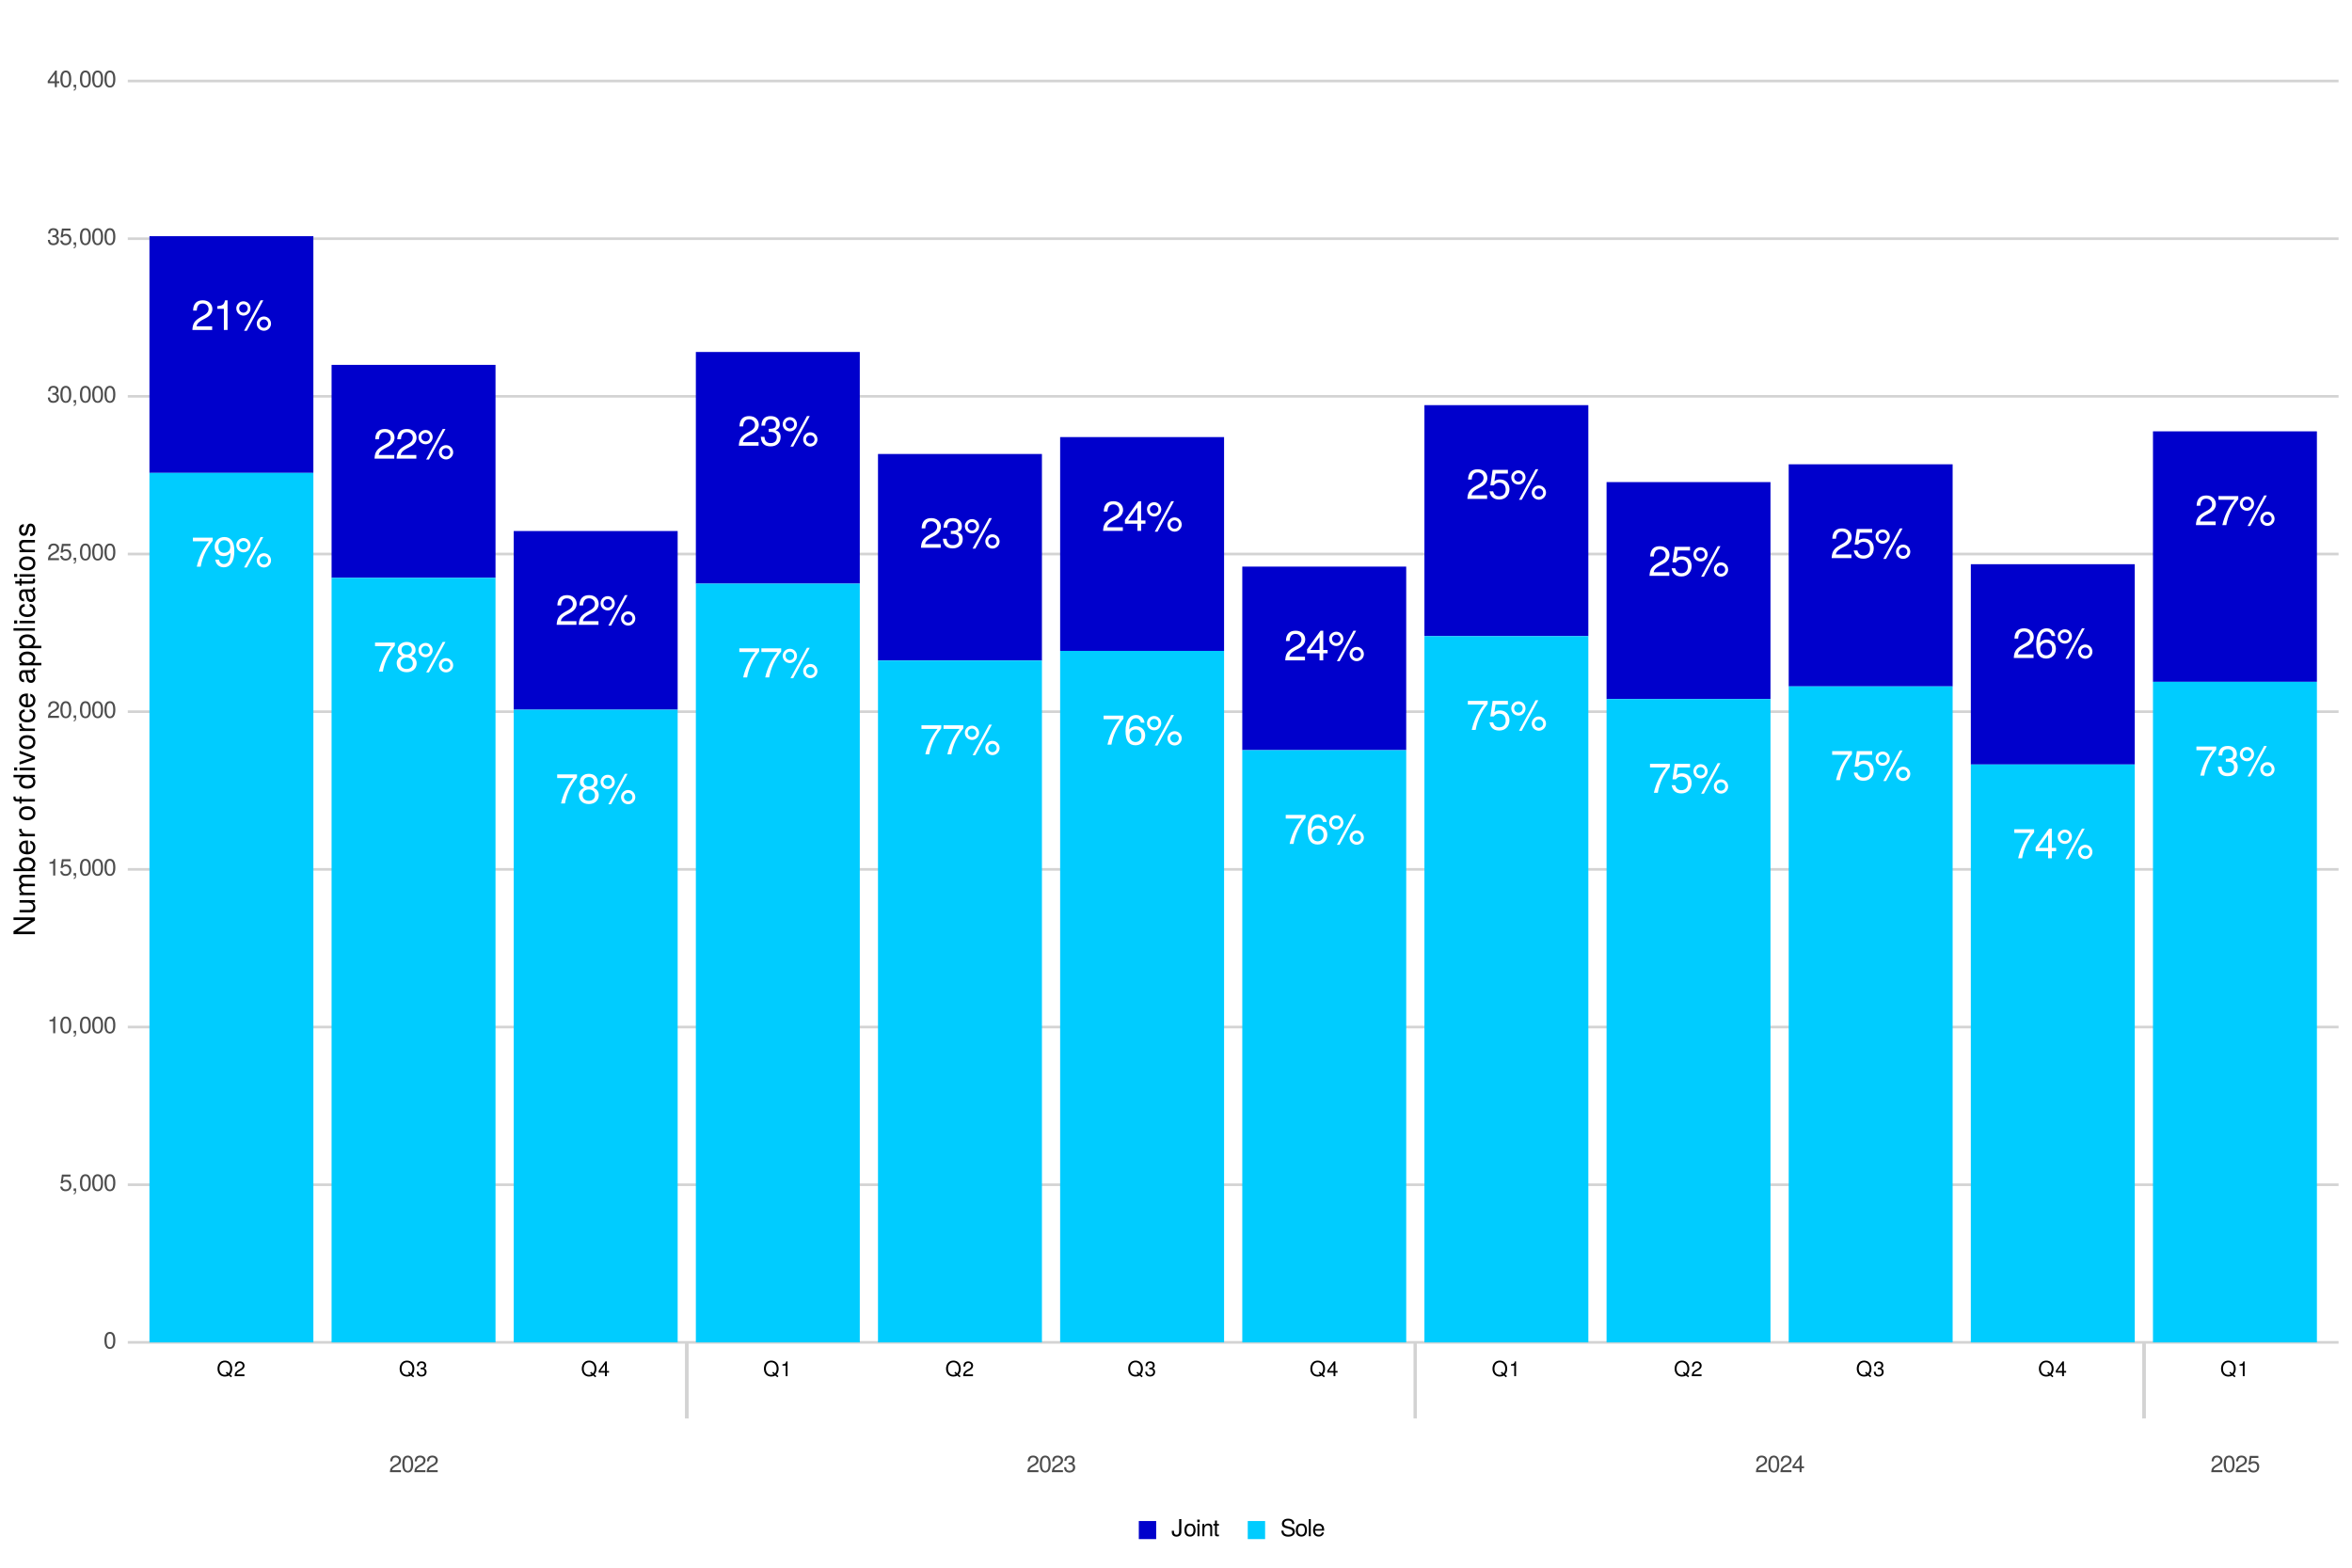 <?xml version="1.0" encoding="UTF-8"?>
<svg xmlns="http://www.w3.org/2000/svg" xmlns:xlink="http://www.w3.org/1999/xlink" width="960pt" height="640pt" viewBox="0 0 960 640" version="1.1">
<defs>
<g>
<symbol overflow="visible" id="glyph0-0">
<path style="stroke:none;" d=""/>
</symbol>
<symbol overflow="visible" id="glyph0-1">
<path style="stroke:none;" d="M 8.734 -8.562 C 8.734 -10.609 7.141 -12.109 4.844 -12.109 C 2.375 -12.109 0.938 -10.844 0.859 -7.906 L 2.359 -7.906 C 2.469 -9.938 3.312 -10.797 4.797 -10.797 C 6.172 -10.797 7.188 -9.812 7.188 -8.516 C 7.188 -7.562 6.625 -6.75 5.547 -6.125 L 3.984 -5.25 C 1.453 -3.812 0.719 -2.672 0.578 0 L 8.641 0 L 8.641 -1.484 L 2.266 -1.484 C 2.422 -2.469 2.969 -3.109 4.453 -3.984 L 6.172 -4.906 C 7.859 -5.812 8.734 -7.078 8.734 -8.562 Z M 8.734 -8.562 "/>
</symbol>
<symbol overflow="visible" id="glyph0-2">
<path style="stroke:none;" d="M 5.922 0 L 5.922 -12.109 L 4.938 -12.109 C 4.406 -10.25 4.062 -9.984 1.734 -9.703 L 1.734 -8.625 L 4.422 -8.625 L 4.422 0 Z M 5.922 0 "/>
</symbol>
<symbol overflow="visible" id="glyph0-3">
<path style="stroke:none;" d="M 6.312 -8.75 C 6.312 -10.406 5.031 -11.703 3.406 -11.703 C 1.812 -11.703 0.5 -10.391 0.5 -8.781 C 0.5 -7.172 1.812 -5.859 3.422 -5.859 C 5 -5.859 6.312 -7.172 6.312 -8.75 Z M 5.141 -8.766 C 5.141 -7.828 4.359 -7.047 3.422 -7.047 C 2.453 -7.047 1.672 -7.844 1.672 -8.781 C 1.672 -9.734 2.453 -10.5 3.406 -10.5 C 4.375 -10.5 5.141 -9.734 5.141 -8.766 Z M 11.531 -12.109 L 10.406 -12.109 L 3.656 0.344 L 4.781 0.344 Z M 14.672 -2.562 C 14.672 -4.203 13.391 -5.5 11.75 -5.5 C 10.156 -5.5 8.844 -4.188 8.844 -2.594 C 8.844 -0.984 10.156 0.328 11.766 0.328 C 13.344 0.328 14.672 -0.984 14.672 -2.562 Z M 13.484 -2.562 C 13.484 -1.641 12.703 -0.875 11.766 -0.875 C 10.812 -0.875 10.031 -1.641 10.031 -2.594 C 10.031 -3.531 10.812 -4.297 11.75 -4.297 C 12.719 -4.297 13.484 -3.531 13.484 -2.562 Z M 13.484 -2.562 "/>
</symbol>
<symbol overflow="visible" id="glyph0-4">
<path style="stroke:none;" d="M 8.875 -10.594 L 8.875 -11.859 L 0.781 -11.859 L 0.781 -10.359 L 7.328 -10.359 C 4.922 -7.328 3.203 -3.797 2.359 0 L 3.969 0 C 4.625 -3.906 6.344 -7.562 8.875 -10.594 Z M 8.875 -10.594 "/>
</symbol>
<symbol overflow="visible" id="glyph0-5">
<path style="stroke:none;" d="M 8.688 -6.344 C 8.688 -10.125 7.375 -12.109 4.609 -12.109 C 2.312 -12.109 0.656 -10.469 0.656 -8.094 C 0.656 -5.844 2.188 -4.328 4.375 -4.328 C 5.516 -4.328 6.359 -4.734 7.141 -5.672 C 7.125 -2.719 6.172 -1.078 4.438 -1.078 C 3.375 -1.078 2.641 -1.734 2.406 -2.906 L 0.906 -2.906 C 1.203 -0.922 2.5 0.25 4.344 0.25 C 7.172 0.25 8.688 -2.156 8.688 -6.344 Z M 7.047 -8.125 C 7.047 -6.641 6.016 -5.656 4.547 -5.656 C 3.094 -5.656 2.188 -6.594 2.188 -8.219 C 2.188 -9.75 3.203 -10.797 4.594 -10.797 C 6 -10.797 7.047 -9.703 7.047 -8.125 Z M 7.047 -8.125 "/>
</symbol>
<symbol overflow="visible" id="glyph0-6">
<path style="stroke:none;" d="M 8.766 -3.422 C 8.766 -4.766 8.078 -5.703 6.672 -6.375 C 7.922 -7.125 8.328 -7.734 8.328 -8.875 C 8.328 -10.781 6.844 -12.109 4.703 -12.109 C 2.562 -12.109 1.062 -10.781 1.062 -8.875 C 1.062 -7.75 1.469 -7.141 2.703 -6.375 C 1.312 -5.703 0.625 -4.766 0.625 -3.438 C 0.625 -1.219 2.312 0.25 4.703 0.25 C 7.094 0.25 8.766 -1.219 8.766 -3.422 Z M 6.797 -8.844 C 6.797 -7.719 5.953 -6.969 4.703 -6.969 C 3.438 -6.969 2.594 -7.719 2.594 -8.859 C 2.594 -10.031 3.438 -10.781 4.703 -10.781 C 5.984 -10.781 6.797 -10.031 6.797 -8.844 Z M 7.219 -3.406 C 7.219 -1.969 6.203 -1.078 4.656 -1.078 C 3.188 -1.078 2.172 -1.984 2.172 -3.406 C 2.172 -4.812 3.188 -5.703 4.703 -5.703 C 6.203 -5.703 7.219 -4.812 7.219 -3.406 Z M 7.219 -3.406 "/>
</symbol>
<symbol overflow="visible" id="glyph0-7">
<path style="stroke:none;" d="M 8.641 -3.516 C 8.641 -4.984 8.047 -5.844 6.594 -6.344 C 7.719 -6.781 8.281 -7.562 8.281 -8.781 C 8.281 -10.859 6.906 -12.109 4.594 -12.109 C 2.156 -12.109 0.859 -10.781 0.797 -8.203 L 2.312 -8.203 C 2.344 -9.984 3.078 -10.797 4.609 -10.797 C 5.938 -10.797 6.75 -10 6.75 -8.734 C 6.75 -7.422 6.188 -6.906 3.781 -6.906 L 3.781 -5.641 L 4.594 -5.641 C 6.25 -5.641 7.109 -4.844 7.109 -3.5 C 7.109 -1.984 6.172 -1.078 4.594 -1.078 C 2.953 -1.078 2.156 -1.891 2.047 -3.656 L 0.547 -3.656 C 0.734 -0.953 2.062 0.25 4.547 0.25 C 7.031 0.25 8.641 -1.234 8.641 -3.516 Z M 8.641 -3.516 "/>
</symbol>
<symbol overflow="visible" id="glyph0-8">
<path style="stroke:none;" d="M 8.875 -2.906 L 8.875 -4.25 L 7.094 -4.25 L 7.094 -12.109 L 5.984 -12.109 L 0.484 -4.484 L 0.484 -2.906 L 5.578 -2.906 L 5.578 0 L 7.094 0 L 7.094 -2.906 Z M 5.578 -4.25 L 1.797 -4.25 L 5.578 -9.547 Z M 5.578 -4.25 "/>
</symbol>
<symbol overflow="visible" id="glyph0-9">
<path style="stroke:none;" d="M 8.766 -3.75 C 8.766 -6.016 7.219 -7.531 5.062 -7.531 C 3.859 -7.531 2.922 -7.078 2.266 -6.188 C 2.281 -9.141 3.25 -10.781 4.969 -10.781 C 6.031 -10.781 6.766 -10.109 7 -8.953 L 8.5 -8.953 C 8.219 -10.938 6.922 -12.109 5.078 -12.109 C 2.25 -12.109 0.734 -9.734 0.734 -5.516 C 0.734 -1.734 2.031 0.25 4.797 0.25 C 7.109 0.25 8.766 -1.391 8.766 -3.75 Z M 7.219 -3.641 C 7.219 -2.125 6.203 -1.078 4.812 -1.078 C 3.422 -1.078 2.359 -2.172 2.359 -3.719 C 2.359 -5.219 3.375 -6.203 4.875 -6.203 C 6.312 -6.203 7.219 -5.266 7.219 -3.641 Z M 7.219 -3.641 "/>
</symbol>
<symbol overflow="visible" id="glyph0-10">
<path style="stroke:none;" d="M 8.766 -4.016 C 8.766 -6.406 7.172 -7.969 4.844 -7.969 C 4 -7.969 3.312 -7.75 2.609 -7.234 L 3.094 -10.359 L 8.125 -10.359 L 8.125 -11.859 L 1.875 -11.859 L 0.969 -5.516 L 2.359 -5.516 C 3.062 -6.359 3.641 -6.641 4.578 -6.641 C 6.203 -6.641 7.219 -5.609 7.219 -3.812 C 7.219 -2.062 6.219 -1.078 4.578 -1.078 C 3.266 -1.078 2.453 -1.734 2.094 -3.109 L 0.594 -3.109 C 1.094 -0.703 2.453 0.25 4.609 0.25 C 7.047 0.25 8.766 -1.453 8.766 -4.016 Z M 8.766 -4.016 "/>
</symbol>
<symbol overflow="visible" id="glyph1-0">
<path style="stroke:none;" d=""/>
</symbol>
<symbol overflow="visible" id="glyph1-1">
<path style="stroke:none;" d="M 6.328 -3.078 C 6.328 -5.016 5.125 -6.375 3.328 -6.375 C 1.531 -6.375 0.328 -5.016 0.328 -3.062 C 0.328 -1.125 1.531 0.156 3.328 0.156 C 3.938 0.156 4.453 0.016 4.953 -0.281 L 5.859 0.453 L 6.25 -0.031 L 5.453 -0.688 C 6.047 -1.344 6.328 -2.094 6.328 -3.078 Z M 5.531 -3.078 C 5.531 -2.266 5.328 -1.688 4.859 -1.172 L 4.109 -1.797 L 3.719 -1.312 L 4.344 -0.781 C 3.969 -0.609 3.688 -0.547 3.312 -0.547 C 2 -0.547 1.125 -1.531 1.125 -3.062 C 1.125 -4.594 2 -5.672 3.328 -5.672 C 4.656 -5.672 5.531 -4.594 5.531 -3.078 Z M 5.531 -3.078 "/>
</symbol>
<symbol overflow="visible" id="glyph1-2">
<path style="stroke:none;" d="M 4.359 -4.281 C 4.359 -5.297 3.562 -6.047 2.422 -6.047 C 1.188 -6.047 0.469 -5.422 0.422 -3.953 L 1.172 -3.953 C 1.234 -4.969 1.656 -5.391 2.391 -5.391 C 3.078 -5.391 3.594 -4.906 3.594 -4.25 C 3.594 -3.781 3.312 -3.375 2.766 -3.062 L 1.984 -2.625 C 0.719 -1.906 0.359 -1.328 0.297 0 L 4.312 0 L 4.312 -0.75 L 1.141 -0.75 C 1.219 -1.234 1.484 -1.547 2.234 -1.984 L 3.078 -2.453 C 3.922 -2.906 4.359 -3.531 4.359 -4.281 Z M 4.359 -4.281 "/>
</symbol>
<symbol overflow="visible" id="glyph1-3">
<path style="stroke:none;" d="M 4.312 -1.75 C 4.312 -2.484 4.016 -2.922 3.297 -3.172 C 3.859 -3.391 4.141 -3.781 4.141 -4.391 C 4.141 -5.422 3.453 -6.047 2.297 -6.047 C 1.078 -6.047 0.422 -5.391 0.406 -4.094 L 1.156 -4.094 C 1.172 -4.984 1.531 -5.391 2.297 -5.391 C 2.969 -5.391 3.375 -5 3.375 -4.359 C 3.375 -3.719 3.094 -3.453 1.891 -3.453 L 1.891 -2.812 L 2.297 -2.812 C 3.125 -2.812 3.547 -2.422 3.547 -1.75 C 3.547 -0.984 3.078 -0.531 2.297 -0.531 C 1.469 -0.531 1.078 -0.953 1.031 -1.828 L 0.266 -1.828 C 0.359 -0.484 1.031 0.125 2.266 0.125 C 3.516 0.125 4.312 -0.609 4.312 -1.75 Z M 4.312 -1.75 "/>
</symbol>
<symbol overflow="visible" id="glyph1-4">
<path style="stroke:none;" d="M 4.438 -1.453 L 4.438 -2.125 L 3.547 -2.125 L 3.547 -6.047 L 2.984 -6.047 L 0.234 -2.25 L 0.234 -1.453 L 2.797 -1.453 L 2.797 0 L 3.547 0 L 3.547 -1.453 Z M 2.797 -2.125 L 0.891 -2.125 L 2.797 -4.766 Z M 2.797 -2.125 "/>
</symbol>
<symbol overflow="visible" id="glyph1-5">
<path style="stroke:none;" d="M 2.953 0 L 2.953 -6.047 L 2.469 -6.047 C 2.203 -5.125 2.031 -4.984 0.875 -4.844 L 0.875 -4.312 L 2.203 -4.312 L 2.203 0 Z M 2.953 0 "/>
</symbol>
<symbol overflow="visible" id="glyph2-0">
<path style="stroke:none;" d=""/>
</symbol>
<symbol overflow="visible" id="glyph2-1">
<path style="stroke:none;" d="M 4.859 -3.266 C 4.859 -5.625 4.109 -6.797 2.641 -6.797 C 1.172 -6.797 0.406 -5.609 0.406 -3.328 C 0.406 -1.031 1.188 0.141 2.641 0.141 C 4.078 0.141 4.859 -1.031 4.859 -3.266 Z M 4 -3.344 C 4 -1.422 3.562 -0.562 2.625 -0.562 C 1.734 -0.562 1.281 -1.453 1.281 -3.312 C 1.281 -5.188 1.734 -6.047 2.641 -6.047 C 3.547 -6.047 4 -5.172 4 -3.344 Z M 4 -3.344 "/>
</symbol>
<symbol overflow="visible" id="glyph2-2">
<path style="stroke:none;" d="M 4.922 -2.25 C 4.922 -3.594 4.031 -4.484 2.719 -4.484 C 2.25 -4.484 1.859 -4.359 1.469 -4.062 L 1.734 -5.828 L 4.562 -5.828 L 4.562 -6.656 L 1.062 -6.656 L 0.547 -3.094 L 1.328 -3.094 C 1.719 -3.562 2.047 -3.734 2.578 -3.734 C 3.484 -3.734 4.062 -3.141 4.062 -2.141 C 4.062 -1.156 3.484 -0.609 2.578 -0.609 C 1.828 -0.609 1.375 -0.984 1.188 -1.75 L 0.328 -1.75 C 0.609 -0.391 1.375 0.141 2.594 0.141 C 3.969 0.141 4.922 -0.812 4.922 -2.25 Z M 4.922 -2.25 "/>
</symbol>
<symbol overflow="visible" id="glyph2-3">
<path style="stroke:none;" d="M 1.844 0.156 L 1.844 -1 L 0.828 -1 L 0.828 0 L 1.406 0 L 1.406 0.172 C 1.406 0.828 1.281 1.031 0.828 1.047 L 0.828 1.406 C 1.5 1.406 1.844 0.984 1.844 0.156 Z M 1.844 0.156 "/>
</symbol>
<symbol overflow="visible" id="glyph2-4">
<path style="stroke:none;" d="M 3.328 0 L 3.328 -6.797 L 2.766 -6.797 C 2.469 -5.75 2.281 -5.609 0.984 -5.453 L 0.984 -4.844 L 2.484 -4.844 L 2.484 0 Z M 3.328 0 "/>
</symbol>
<symbol overflow="visible" id="glyph2-5">
<path style="stroke:none;" d="M 4.906 -4.812 C 4.906 -5.953 4.016 -6.797 2.719 -6.797 C 1.328 -6.797 0.531 -6.094 0.484 -4.438 L 1.328 -4.438 C 1.391 -5.578 1.859 -6.062 2.703 -6.062 C 3.469 -6.062 4.031 -5.516 4.031 -4.781 C 4.031 -4.25 3.719 -3.797 3.125 -3.438 L 2.234 -2.938 C 0.812 -2.141 0.406 -1.5 0.328 0 L 4.859 0 L 4.859 -0.828 L 1.281 -0.828 C 1.359 -1.391 1.672 -1.75 2.5 -2.234 L 3.469 -2.75 C 4.406 -3.266 4.906 -3.969 4.906 -4.812 Z M 4.906 -4.812 "/>
</symbol>
<symbol overflow="visible" id="glyph2-6">
<path style="stroke:none;" d="M 4.859 -1.969 C 4.859 -2.797 4.516 -3.281 3.703 -3.562 C 4.344 -3.812 4.656 -4.25 4.656 -4.938 C 4.656 -6.109 3.875 -6.797 2.578 -6.797 C 1.203 -6.797 0.484 -6.047 0.453 -4.609 L 1.297 -4.609 C 1.312 -5.609 1.734 -6.062 2.594 -6.062 C 3.344 -6.062 3.797 -5.625 3.797 -4.906 C 3.797 -4.172 3.469 -3.875 2.125 -3.875 L 2.125 -3.172 L 2.578 -3.172 C 3.516 -3.172 3.984 -2.719 3.984 -1.969 C 3.984 -1.109 3.469 -0.609 2.578 -0.609 C 1.656 -0.609 1.203 -1.062 1.156 -2.047 L 0.312 -2.047 C 0.406 -0.531 1.156 0.141 2.547 0.141 C 3.953 0.141 4.859 -0.688 4.859 -1.969 Z M 4.859 -1.969 "/>
</symbol>
<symbol overflow="visible" id="glyph2-7">
<path style="stroke:none;" d="M 4.984 -1.625 L 4.984 -2.391 L 3.984 -2.391 L 3.984 -6.797 L 3.359 -6.797 L 0.266 -2.516 L 0.266 -1.625 L 3.141 -1.625 L 3.141 0 L 3.984 0 L 3.984 -1.625 Z M 3.141 -2.391 L 1 -2.391 L 3.141 -5.359 Z M 3.141 -2.391 "/>
</symbol>
<symbol overflow="visible" id="glyph2-8">
<path style="stroke:none;" d="M 4.094 -1.797 L 4.094 -7 L 3.188 -7 L 3.188 -2.125 C 3.188 -0.969 2.797 -0.578 2.125 -0.578 C 1.453 -0.578 1.078 -1.031 1.078 -1.844 L 1.078 -2.25 L 0.188 -2.25 L 0.188 -1.672 C 0.188 -0.547 0.891 0.172 2.109 0.172 C 3.328 0.172 4.094 -0.578 4.094 -1.797 Z M 4.094 -1.797 "/>
</symbol>
<symbol overflow="visible" id="glyph2-9">
<path style="stroke:none;" d="M 4.891 -2.469 C 4.891 -4.219 4.062 -5.172 2.609 -5.172 C 1.203 -5.172 0.344 -4.203 0.344 -2.516 C 0.344 -0.828 1.188 0.141 2.625 0.141 C 4.031 0.141 4.891 -0.828 4.891 -2.469 Z M 4.062 -2.484 C 4.062 -1.312 3.5 -0.594 2.625 -0.594 C 1.734 -0.594 1.188 -1.297 1.188 -2.516 C 1.188 -3.719 1.734 -4.438 2.625 -4.438 C 3.516 -4.438 4.062 -3.734 4.062 -2.484 Z M 4.062 -2.484 "/>
</symbol>
<symbol overflow="visible" id="glyph2-10">
<path style="stroke:none;" d="M 1.469 0 L 1.469 -5.031 L 0.672 -5.031 L 0.672 0 Z M 1.578 -5.781 L 1.578 -6.781 L 0.578 -6.781 L 0.578 -5.781 Z M 1.578 -5.781 "/>
</symbol>
<symbol overflow="visible" id="glyph2-11">
<path style="stroke:none;" d="M 4.672 0 L 4.672 -3.797 C 4.672 -4.641 4.047 -5.172 3.078 -5.172 C 2.328 -5.172 1.859 -4.891 1.406 -4.188 L 1.406 -5.031 L 0.672 -5.031 L 0.672 0 L 1.469 0 L 1.469 -2.766 C 1.469 -3.797 2.031 -4.469 2.844 -4.469 C 3.469 -4.469 3.875 -4.094 3.875 -3.484 L 3.875 0 Z M 4.672 0 "/>
</symbol>
<symbol overflow="visible" id="glyph2-12">
<path style="stroke:none;" d="M 2.438 0 L 2.438 -0.672 C 2.328 -0.641 2.203 -0.641 2.047 -0.641 C 1.703 -0.641 1.609 -0.734 1.609 -1.078 L 1.609 -4.375 L 2.438 -4.375 L 2.438 -5.031 L 1.609 -5.031 L 1.609 -6.406 L 0.812 -6.406 L 0.812 -5.031 L 0.141 -5.031 L 0.141 -4.375 L 0.812 -4.375 L 0.812 -0.734 C 0.812 -0.219 1.156 0.062 1.781 0.062 C 1.969 0.062 2.172 0.047 2.438 0 Z M 2.438 0 "/>
</symbol>
<symbol overflow="visible" id="glyph2-13">
<path style="stroke:none;" d="M 5.953 -1.922 C 5.953 -2.781 5.422 -3.422 4.469 -3.672 L 2.719 -4.141 C 1.875 -4.359 1.562 -4.641 1.562 -5.188 C 1.562 -5.891 2.188 -6.422 3.125 -6.422 C 4.234 -6.422 4.875 -5.906 4.875 -5 L 5.719 -5 C 5.719 -6.375 4.766 -7.172 3.156 -7.172 C 1.625 -7.172 0.672 -6.328 0.672 -5.062 C 0.672 -4.203 1.125 -3.672 2.047 -3.422 L 3.781 -2.969 C 4.656 -2.734 5.062 -2.375 5.062 -1.828 C 5.062 -1.062 4.484 -0.609 3.281 -0.609 C 1.953 -0.609 1.312 -1.281 1.312 -2.281 L 0.453 -2.281 C 0.453 -0.625 1.578 0.172 3.219 0.172 C 5 0.172 5.953 -0.672 5.953 -1.922 Z M 5.953 -1.922 "/>
</symbol>
<symbol overflow="visible" id="glyph2-14">
<path style="stroke:none;" d="M 1.453 0 L 1.453 -7 L 0.656 -7 L 0.656 0 Z M 1.453 0 "/>
</symbol>
<symbol overflow="visible" id="glyph2-15">
<path style="stroke:none;" d="M 4.922 -2.281 C 4.922 -3.016 4.859 -3.469 4.719 -3.844 C 4.391 -4.672 3.625 -5.172 2.688 -5.172 C 1.281 -5.172 0.391 -4.141 0.391 -2.484 C 0.391 -0.828 1.25 0.141 2.672 0.141 C 3.812 0.141 4.609 -0.516 4.812 -1.531 L 4.016 -1.531 C 3.797 -0.859 3.344 -0.594 2.703 -0.594 C 1.859 -0.594 1.234 -1.125 1.219 -2.281 Z M 4.062 -3 C 4.062 -3 4.062 -2.953 4.062 -2.938 L 1.234 -2.938 C 1.312 -3.828 1.875 -4.438 2.672 -4.438 C 3.469 -4.438 4.062 -3.781 4.062 -3 Z M 4.062 -3 "/>
</symbol>
<symbol overflow="visible" id="glyph3-0">
<path style="stroke:none;" d=""/>
</symbol>
<symbol overflow="visible" id="glyph3-1">
<path style="stroke:none;" d="M 0 -7.75 L -8.75 -7.75 L -8.75 -6.703 L -1.594 -6.703 L -8.75 -2.125 L -8.75 -0.906 L 0 -0.906 L 0 -1.969 L -7.094 -1.969 L 0 -6.484 Z M 0 -7.75 "/>
</symbol>
<symbol overflow="visible" id="glyph3-2">
<path style="stroke:none;" d="M 0 -5.781 L -6.281 -5.781 L -6.281 -4.781 L -2.812 -4.781 C -1.531 -4.781 -0.703 -4.109 -0.703 -3.078 C -0.703 -2.281 -1.172 -1.781 -1.938 -1.781 L -6.281 -1.781 L -6.281 -0.781 L -1.531 -0.781 C -0.484 -0.781 0.188 -1.562 0.188 -2.781 C 0.188 -3.703 -0.141 -4.297 -0.969 -4.891 L 0 -4.891 Z M 0 -5.781 "/>
</symbol>
<symbol overflow="visible" id="glyph3-3">
<path style="stroke:none;" d="M 0 -9.125 L -4.719 -9.125 C -5.844 -9.125 -6.469 -8.5 -6.469 -7.312 C -6.469 -6.484 -6.219 -5.969 -5.516 -5.391 C -6.188 -5.016 -6.469 -4.516 -6.469 -3.703 C -6.469 -2.859 -6.156 -2.297 -5.406 -1.766 L -6.281 -1.766 L -6.281 -0.859 L 0 -0.859 L 0 -1.844 L -3.953 -1.844 C -4.859 -1.844 -5.594 -2.516 -5.594 -3.328 C -5.594 -4.062 -5.141 -4.484 -4.328 -4.484 L 0 -4.484 L 0 -5.484 L -3.953 -5.484 C -4.859 -5.484 -5.594 -6.156 -5.594 -6.969 C -5.594 -7.703 -5.125 -8.125 -4.328 -8.125 L 0 -8.125 Z M 0 -9.125 "/>
</symbol>
<symbol overflow="visible" id="glyph3-4">
<path style="stroke:none;" d="M -3.219 -6.281 C -5.25 -6.281 -6.469 -5.25 -6.469 -3.594 C -6.469 -2.719 -6.141 -2.109 -5.438 -1.641 L -8.75 -1.641 L -8.75 -0.641 L 0 -0.641 L 0 -1.547 L -0.906 -1.547 C -0.172 -2.031 0.188 -2.656 0.188 -3.547 C 0.188 -5.203 -1.172 -6.281 -3.219 -6.281 Z M -3.156 -5.234 C -1.734 -5.234 -0.75 -4.484 -0.75 -3.391 C -0.75 -2.344 -1.719 -1.641 -3.141 -1.641 C -4.625 -1.641 -5.578 -2.344 -5.531 -3.391 C -5.531 -4.516 -4.562 -5.234 -3.156 -5.234 Z M -3.156 -5.234 "/>
</symbol>
<symbol overflow="visible" id="glyph3-5">
<path style="stroke:none;" d="M -2.859 -6.156 C -3.766 -6.156 -4.344 -6.078 -4.812 -5.906 C -5.844 -5.5 -6.469 -4.531 -6.469 -3.359 C -6.469 -1.609 -5.172 -0.484 -3.109 -0.484 C -1.047 -0.484 0.188 -1.578 0.188 -3.344 C 0.188 -4.781 -0.641 -5.766 -1.906 -6.031 L -1.906 -5.016 C -1.078 -4.734 -0.75 -4.172 -0.75 -3.375 C -0.75 -2.328 -1.422 -1.547 -2.859 -1.531 Z M -3.75 -5.094 C -3.75 -5.094 -3.703 -5.094 -3.672 -5.078 L -3.672 -1.547 C -4.781 -1.625 -5.547 -2.344 -5.547 -3.344 C -5.547 -4.328 -4.734 -5.094 -3.75 -5.094 Z M -3.75 -5.094 "/>
</symbol>
<symbol overflow="visible" id="glyph3-6">
<path style="stroke:none;" d="M -5.406 -3.859 L -6.438 -3.859 C -6.453 -3.688 -6.469 -3.594 -6.469 -3.469 C -6.469 -2.812 -6.078 -2.328 -5.141 -1.75 L -6.281 -1.75 L -6.281 -0.844 L 0 -0.844 L 0 -1.844 L -3.266 -1.844 C -4.688 -1.844 -5.391 -2.297 -5.406 -3.859 Z M -5.406 -3.859 "/>
</symbol>
<symbol overflow="visible" id="glyph3-7">
<path style="stroke:none;" d=""/>
</symbol>
<symbol overflow="visible" id="glyph3-8">
<path style="stroke:none;" d="M -3.094 -6.125 C -5.266 -6.125 -6.469 -5.078 -6.469 -3.266 C -6.469 -1.5 -5.25 -0.438 -3.141 -0.438 C -1.031 -0.438 0.188 -1.484 0.188 -3.281 C 0.188 -5.047 -1.031 -6.125 -3.094 -6.125 Z M -3.109 -5.078 C -1.625 -5.078 -0.75 -4.375 -0.75 -3.281 C -0.75 -2.156 -1.625 -1.469 -3.141 -1.469 C -4.656 -1.469 -5.547 -2.156 -5.547 -3.281 C -5.547 -4.406 -4.672 -5.078 -3.109 -5.078 Z M -3.109 -5.078 "/>
</symbol>
<symbol overflow="visible" id="glyph3-9">
<path style="stroke:none;" d="M -5.469 -3.094 L -6.281 -3.094 L -6.281 -2.047 L -7.266 -2.047 C -7.688 -2.047 -7.906 -2.297 -7.906 -2.75 C -7.906 -2.828 -7.906 -2.875 -7.891 -3.094 L -8.719 -3.094 C -8.766 -2.875 -8.781 -2.734 -8.781 -2.531 C -8.781 -1.609 -8.25 -1.062 -7.359 -1.062 L -6.281 -1.062 L -6.281 -0.219 L -5.469 -0.219 L -5.469 -1.062 L 0 -1.062 L 0 -2.047 L -5.469 -2.047 Z M -5.469 -3.094 "/>
</symbol>
<symbol overflow="visible" id="glyph3-10">
<path style="stroke:none;" d="M 0 -5.938 L -8.75 -5.938 L -8.75 -4.938 L -5.5 -4.938 C -6.125 -4.531 -6.469 -3.859 -6.469 -3.016 C -6.469 -1.375 -5.203 -0.312 -3.203 -0.312 C -1.078 -0.312 0.188 -1.359 0.188 -3.047 C 0.188 -3.906 -0.141 -4.516 -0.922 -5.047 L 0 -5.047 Z M -3.125 -4.938 C -1.672 -4.938 -0.75 -4.25 -0.75 -3.188 C -0.75 -2.094 -1.688 -1.359 -3.141 -1.359 C -4.609 -1.359 -5.531 -2.094 -5.531 -3.188 C -5.531 -4.266 -4.578 -4.938 -3.125 -4.938 Z M -3.125 -4.938 "/>
</symbol>
<symbol overflow="visible" id="glyph3-11">
<path style="stroke:none;" d="M 0 -1.844 L -6.281 -1.844 L -6.281 -0.844 L 0 -0.844 Z M -7.234 -1.969 L -8.484 -1.969 L -8.484 -0.719 L -7.234 -0.719 Z M -7.234 -1.969 "/>
</symbol>
<symbol overflow="visible" id="glyph3-12">
<path style="stroke:none;" d="M -6.281 -5.828 L -6.281 -4.703 L -1.188 -2.922 L -6.281 -1.25 L -6.281 -0.125 L 0 -2.328 L 0 -3.422 Z M -6.281 -5.828 "/>
</symbol>
<symbol overflow="visible" id="glyph3-13">
<path style="stroke:none;" d="M -2.156 -5.719 L -2.156 -4.719 C -1.156 -4.547 -0.75 -4.031 -0.75 -3.188 C -0.75 -2.078 -1.594 -1.422 -3.078 -1.422 C -4.656 -1.422 -5.547 -2.062 -5.547 -3.156 C -5.547 -4 -5.047 -4.531 -4.172 -4.641 L -4.172 -5.656 C -5.719 -5.531 -6.469 -4.578 -6.469 -3.172 C -6.469 -1.469 -5.172 -0.375 -3.078 -0.375 C -1.062 -0.375 0.188 -1.453 0.188 -3.156 C 0.188 -4.656 -0.719 -5.609 -2.156 -5.719 Z M -2.156 -5.719 "/>
</symbol>
<symbol overflow="visible" id="glyph3-14">
<path style="stroke:none;" d="M -0.031 -6.422 L -0.781 -6.422 C -0.75 -6.312 -0.75 -6.266 -0.75 -6.203 C -0.75 -5.859 -0.938 -5.656 -1.25 -5.656 L -4.75 -5.656 C -5.875 -5.656 -6.469 -4.844 -6.469 -3.297 C -6.469 -1.781 -5.875 -0.844 -4.422 -0.781 L -4.422 -1.781 C -5.203 -1.875 -5.547 -2.328 -5.547 -3.266 C -5.547 -4.156 -5.203 -4.672 -4.609 -4.672 L -4.344 -4.672 C -3.922 -4.672 -3.75 -4.422 -3.641 -3.625 C -3.469 -2.203 -3.422 -1.984 -3.266 -1.609 C -2.969 -0.875 -2.406 -0.5 -1.625 -0.5 C -0.484 -0.5 0.188 -1.297 0.188 -2.562 C 0.188 -3.375 -0.156 -4.156 -0.75 -4.703 C -0.266 -4.812 0.078 -5.25 0.078 -5.734 C 0.078 -5.938 0.062 -6.094 -0.031 -6.422 Z M -2.172 -4.672 C -1.266 -4.672 -0.703 -3.75 -0.703 -2.781 C -0.703 -2 -0.969 -1.547 -1.656 -1.547 C -2.312 -1.547 -2.609 -1.984 -2.766 -3.062 C -2.906 -4.109 -2.953 -4.328 -3.109 -4.672 Z M -2.172 -4.672 "/>
</symbol>
<symbol overflow="visible" id="glyph3-15">
<path style="stroke:none;" d="M -3.078 -6.281 C -5.203 -6.281 -6.469 -5.25 -6.469 -3.578 C -6.469 -2.719 -6.078 -2.047 -5.344 -1.578 L -6.281 -1.578 L -6.281 -0.656 L 2.609 -0.656 L 2.609 -1.656 L -0.75 -1.656 C -0.109 -2.188 0.188 -2.766 0.188 -3.594 C 0.188 -5.203 -1.078 -6.281 -3.078 -6.281 Z M -3.109 -5.234 C -1.688 -5.234 -0.75 -4.5 -0.75 -3.406 C -0.75 -2.359 -1.625 -1.656 -3.094 -1.656 C -4.578 -1.656 -5.531 -2.359 -5.531 -3.406 C -5.531 -4.516 -4.609 -5.234 -3.109 -5.234 Z M -3.109 -5.234 "/>
</symbol>
<symbol overflow="visible" id="glyph3-16">
<path style="stroke:none;" d="M 0 -1.812 L -8.75 -1.812 L -8.75 -0.812 L 0 -0.812 Z M 0 -1.812 "/>
</symbol>
<symbol overflow="visible" id="glyph3-17">
<path style="stroke:none;" d="M 0 -3.047 L -0.844 -3.047 C -0.797 -2.922 -0.797 -2.766 -0.797 -2.562 C -0.797 -2.141 -0.906 -2.016 -1.359 -2.016 L -5.469 -2.016 L -5.469 -3.047 L -6.281 -3.047 L -6.281 -2.016 L -8.016 -2.016 L -8.016 -1.016 L -6.281 -1.016 L -6.281 -0.172 L -5.469 -0.172 L -5.469 -1.016 L -0.906 -1.016 C -0.281 -1.016 0.078 -1.453 0.078 -2.234 C 0.078 -2.469 0.062 -2.719 0 -3.047 Z M 0 -3.047 "/>
</symbol>
<symbol overflow="visible" id="glyph3-18">
<path style="stroke:none;" d="M 0 -5.844 L -4.75 -5.844 C -5.797 -5.844 -6.469 -5.062 -6.469 -3.859 C -6.469 -2.922 -6.109 -2.312 -5.234 -1.766 L -6.281 -1.766 L -6.281 -0.844 L 0 -0.844 L 0 -1.844 L -3.469 -1.844 C -4.75 -1.844 -5.594 -2.531 -5.594 -3.547 C -5.594 -4.344 -5.109 -4.844 -4.359 -4.844 L 0 -4.844 Z M 0 -5.844 "/>
</symbol>
<symbol overflow="visible" id="glyph3-19">
<path style="stroke:none;" d="M -1.766 -5.516 C -2.703 -5.516 -3.172 -4.984 -3.469 -3.734 L -3.703 -2.766 C -3.891 -1.953 -4.156 -1.609 -4.594 -1.609 C -5.172 -1.609 -5.547 -2.125 -5.547 -2.938 C -5.547 -3.75 -5.203 -4.172 -4.531 -4.203 L -4.531 -5.25 C -5.766 -5.25 -6.469 -4.422 -6.469 -2.969 C -6.469 -1.516 -5.719 -0.562 -4.547 -0.562 C -3.562 -0.562 -3.094 -1.062 -2.734 -2.562 L -2.516 -3.484 C -2.344 -4.188 -2.141 -4.469 -1.688 -4.469 C -1.094 -4.469 -0.75 -3.875 -0.75 -3 C -0.75 -2.094 -0.953 -1.594 -1.922 -1.469 L -1.922 -0.406 C -0.469 -0.453 0.188 -1.266 0.188 -2.922 C 0.188 -4.5 -0.547 -5.516 -1.766 -5.516 Z M -1.766 -5.516 "/>
</symbol>
</g>
<clipPath id="clip1">
  <path d="M 52.152 5.48 L 954.523 5.48 L 954.523 590.07 L 52.152 590.07 Z M 52.152 5.48 "/>
</clipPath>
<clipPath id="clip2">
  <path d="M 52.152 547 L 954.523 547 L 954.523 549 L 52.152 549 Z M 52.152 547 "/>
</clipPath>
<clipPath id="clip3">
  <path d="M 52.152 483 L 954.523 483 L 954.523 485 L 52.152 485 Z M 52.152 483 "/>
</clipPath>
<clipPath id="clip4">
  <path d="M 52.152 418 L 954.523 418 L 954.523 420 L 52.152 420 Z M 52.152 418 "/>
</clipPath>
<clipPath id="clip5">
  <path d="M 52.152 354 L 954.523 354 L 954.523 356 L 52.152 356 Z M 52.152 354 "/>
</clipPath>
<clipPath id="clip6">
  <path d="M 52.152 290 L 954.523 290 L 954.523 292 L 52.152 292 Z M 52.152 290 "/>
</clipPath>
<clipPath id="clip7">
  <path d="M 52.152 225 L 954.523 225 L 954.523 227 L 52.152 227 Z M 52.152 225 "/>
</clipPath>
<clipPath id="clip8">
  <path d="M 52.152 161 L 954.523 161 L 954.523 163 L 52.152 163 Z M 52.152 161 "/>
</clipPath>
<clipPath id="clip9">
  <path d="M 52.152 96 L 954.523 96 L 954.523 98 L 52.152 98 Z M 52.152 96 "/>
</clipPath>
<clipPath id="clip10">
  <path d="M 52.152 32 L 954.523 32 L 954.523 34 L 52.152 34 Z M 52.152 32 "/>
</clipPath>
</defs>
<g id="surface2865">
<rect x="0" y="0" width="960" height="640" style="fill:rgb(100%,100%,100%);fill-opacity:1;stroke:none;"/>
<rect x="0" y="0" width="960" height="640" style="fill:rgb(100%,100%,100%);fill-opacity:1;stroke:none;"/>
<path style="fill:none;stroke-width:1.067;stroke-linecap:round;stroke-linejoin:round;stroke:rgb(100%,100%,100%);stroke-opacity:1;stroke-miterlimit:10;" d="M 0 640 L 960 640 L 960 0 L 0 0 Z M 0 640 "/>
<g clip-path="url(#clip1)" clip-rule="nonzero">
<path style=" stroke:none;fill-rule:nonzero;fill:rgb(100%,100%,100%);fill-opacity:1;" d="M 52.152 590.07 L 954.523 590.07 L 954.523 5.48 L 52.152 5.48 Z M 52.152 590.07 "/>
</g>
<g clip-path="url(#clip2)" clip-rule="nonzero">
<path style="fill:none;stroke-width:1.067;stroke-linecap:butt;stroke-linejoin:round;stroke:rgb(82.745%,82.745%,82.745%);stroke-opacity:1;stroke-miterlimit:10;" d="M 52.152 548.02 L 954.52 548.02 "/>
</g>
<g clip-path="url(#clip3)" clip-rule="nonzero">
<path style="fill:none;stroke-width:1.067;stroke-linecap:butt;stroke-linejoin:round;stroke:rgb(82.745%,82.745%,82.745%);stroke-opacity:1;stroke-miterlimit:10;" d="M 52.152 483.652 L 954.52 483.652 "/>
</g>
<g clip-path="url(#clip4)" clip-rule="nonzero">
<path style="fill:none;stroke-width:1.067;stroke-linecap:butt;stroke-linejoin:round;stroke:rgb(82.745%,82.745%,82.745%);stroke-opacity:1;stroke-miterlimit:10;" d="M 52.152 419.281 L 954.52 419.281 "/>
</g>
<g clip-path="url(#clip5)" clip-rule="nonzero">
<path style="fill:none;stroke-width:1.067;stroke-linecap:butt;stroke-linejoin:round;stroke:rgb(82.745%,82.745%,82.745%);stroke-opacity:1;stroke-miterlimit:10;" d="M 52.152 354.914 L 954.52 354.914 "/>
</g>
<g clip-path="url(#clip6)" clip-rule="nonzero">
<path style="fill:none;stroke-width:1.067;stroke-linecap:butt;stroke-linejoin:round;stroke:rgb(82.745%,82.745%,82.745%);stroke-opacity:1;stroke-miterlimit:10;" d="M 52.152 290.543 L 954.52 290.543 "/>
</g>
<g clip-path="url(#clip7)" clip-rule="nonzero">
<path style="fill:none;stroke-width:1.067;stroke-linecap:butt;stroke-linejoin:round;stroke:rgb(82.745%,82.745%,82.745%);stroke-opacity:1;stroke-miterlimit:10;" d="M 52.152 226.176 L 954.52 226.176 "/>
</g>
<g clip-path="url(#clip8)" clip-rule="nonzero">
<path style="fill:none;stroke-width:1.067;stroke-linecap:butt;stroke-linejoin:round;stroke:rgb(82.745%,82.745%,82.745%);stroke-opacity:1;stroke-miterlimit:10;" d="M 52.152 161.805 L 954.52 161.805 "/>
</g>
<g clip-path="url(#clip9)" clip-rule="nonzero">
<path style="fill:none;stroke-width:1.067;stroke-linecap:butt;stroke-linejoin:round;stroke:rgb(82.745%,82.745%,82.745%);stroke-opacity:1;stroke-miterlimit:10;" d="M 52.152 97.438 L 954.52 97.438 "/>
</g>
<g clip-path="url(#clip10)" clip-rule="nonzero">
<path style="fill:none;stroke-width:1.067;stroke-linecap:butt;stroke-linejoin:round;stroke:rgb(82.745%,82.745%,82.745%);stroke-opacity:1;stroke-miterlimit:10;" d="M 52.152 33.07 L 954.52 33.07 "/>
</g>
<path style=" stroke:none;fill-rule:nonzero;fill:rgb(0%,0%,80%);fill-opacity:1;" d="M 60.996 193.062 L 127.906 193.062 L 127.906 96.418 L 60.996 96.418 Z M 60.996 193.062 "/>
<path style=" stroke:none;fill-rule:nonzero;fill:rgb(0%,80%,100%);fill-opacity:1;" d="M 60.996 548.02 L 127.906 548.02 L 127.906 193.062 L 60.996 193.062 Z M 60.996 548.02 "/>
<path style=" stroke:none;fill-rule:nonzero;fill:rgb(0%,0%,80%);fill-opacity:1;" d="M 135.34 235.895 L 202.25 235.895 L 202.25 148.957 L 135.34 148.957 Z M 135.34 235.895 "/>
<path style=" stroke:none;fill-rule:nonzero;fill:rgb(0%,80%,100%);fill-opacity:1;" d="M 135.34 548.02 L 202.25 548.02 L 202.25 235.895 L 135.34 235.895 Z M 135.34 548.02 "/>
<path style=" stroke:none;fill-rule:nonzero;fill:rgb(0%,0%,80%);fill-opacity:1;" d="M 209.684 289.719 L 276.594 289.719 L 276.594 216.789 L 209.684 216.789 Z M 209.684 289.719 "/>
<path style=" stroke:none;fill-rule:nonzero;fill:rgb(0%,80%,100%);fill-opacity:1;" d="M 209.684 548.02 L 276.594 548.02 L 276.594 289.719 L 209.684 289.719 Z M 209.684 548.02 "/>
<path style=" stroke:none;fill-rule:nonzero;fill:rgb(0%,0%,80%);fill-opacity:1;" d="M 284.023 238.266 L 350.934 238.266 L 350.934 143.695 L 284.023 143.695 Z M 284.023 238.266 "/>
<path style=" stroke:none;fill-rule:nonzero;fill:rgb(0%,80%,100%);fill-opacity:1;" d="M 284.023 548.02 L 350.934 548.02 L 350.934 238.262 L 284.023 238.262 Z M 284.023 548.02 "/>
<path style=" stroke:none;fill-rule:nonzero;fill:rgb(0%,0%,80%);fill-opacity:1;" d="M 358.367 269.664 L 425.277 269.664 L 425.277 185.34 L 358.367 185.34 Z M 358.367 269.664 "/>
<path style=" stroke:none;fill-rule:nonzero;fill:rgb(0%,80%,100%);fill-opacity:1;" d="M 358.367 548.02 L 425.277 548.02 L 425.277 269.664 L 358.367 269.664 Z M 358.367 548.02 "/>
<path style=" stroke:none;fill-rule:nonzero;fill:rgb(0%,0%,80%);fill-opacity:1;" d="M 432.711 265.723 L 499.621 265.723 L 499.621 178.438 L 432.711 178.438 Z M 432.711 265.723 "/>
<path style=" stroke:none;fill-rule:nonzero;fill:rgb(0%,80%,100%);fill-opacity:1;" d="M 432.711 548.02 L 499.621 548.02 L 499.621 265.723 L 432.711 265.723 Z M 432.711 548.02 "/>
<path style=" stroke:none;fill-rule:nonzero;fill:rgb(0%,0%,80%);fill-opacity:1;" d="M 507.055 306.25 L 573.965 306.25 L 573.965 231.312 L 507.055 231.312 Z M 507.055 306.25 "/>
<path style=" stroke:none;fill-rule:nonzero;fill:rgb(0%,80%,100%);fill-opacity:1;" d="M 507.055 548.02 L 573.965 548.02 L 573.965 306.25 L 507.055 306.25 Z M 507.055 548.02 "/>
<path style=" stroke:none;fill-rule:nonzero;fill:rgb(0%,0%,80%);fill-opacity:1;" d="M 581.395 259.711 L 648.305 259.711 L 648.305 165.398 L 581.395 165.398 Z M 581.395 259.711 "/>
<path style=" stroke:none;fill-rule:nonzero;fill:rgb(0%,80%,100%);fill-opacity:1;" d="M 581.395 548.02 L 648.305 548.02 L 648.305 259.711 L 581.395 259.711 Z M 581.395 548.02 "/>
<path style=" stroke:none;fill-rule:nonzero;fill:rgb(0%,0%,80%);fill-opacity:1;" d="M 655.738 285.383 L 722.648 285.383 L 722.648 196.812 L 655.738 196.812 Z M 655.738 285.383 "/>
<path style=" stroke:none;fill-rule:nonzero;fill:rgb(0%,80%,100%);fill-opacity:1;" d="M 655.738 548.02 L 722.648 548.02 L 722.648 285.383 L 655.738 285.383 Z M 655.738 548.02 "/>
<path style=" stroke:none;fill-rule:nonzero;fill:rgb(0%,0%,80%);fill-opacity:1;" d="M 730.082 280.219 L 796.992 280.219 L 796.992 189.547 L 730.082 189.547 Z M 730.082 280.219 "/>
<path style=" stroke:none;fill-rule:nonzero;fill:rgb(0%,80%,100%);fill-opacity:1;" d="M 730.082 548.02 L 796.992 548.02 L 796.992 280.219 L 730.082 280.219 Z M 730.082 548.02 "/>
<path style=" stroke:none;fill-rule:nonzero;fill:rgb(0%,0%,80%);fill-opacity:1;" d="M 804.422 312.109 L 871.332 312.109 L 871.332 230.336 L 804.422 230.336 Z M 804.422 312.109 "/>
<path style=" stroke:none;fill-rule:nonzero;fill:rgb(0%,80%,100%);fill-opacity:1;" d="M 804.422 548.02 L 871.332 548.02 L 871.332 312.109 L 804.422 312.109 Z M 804.422 548.02 "/>
<path style=" stroke:none;fill-rule:nonzero;fill:rgb(0%,0%,80%);fill-opacity:1;" d="M 878.766 278.352 L 945.676 278.352 L 945.676 176.094 L 878.766 176.094 Z M 878.766 278.352 "/>
<path style=" stroke:none;fill-rule:nonzero;fill:rgb(0%,80%,100%);fill-opacity:1;" d="M 878.766 548.02 L 945.676 548.02 L 945.676 278.352 L 878.766 278.352 Z M 878.766 548.02 "/>
<g style="fill:rgb(100%,100%,100%);fill-opacity:1;">
  <use xlink:href="#glyph0-1" x="77.953" y="134.703"/>
  <use xlink:href="#glyph0-2" x="86.953" y="134.703"/>
  <use xlink:href="#glyph0-3" x="95.953" y="134.703"/>
</g>
<g style="fill:rgb(100%,100%,100%);fill-opacity:1;">
  <use xlink:href="#glyph0-4" x="77.953" y="231.348"/>
  <use xlink:href="#glyph0-5" x="86.953" y="231.348"/>
  <use xlink:href="#glyph0-3" x="95.953" y="231.348"/>
</g>
<g style="fill:rgb(100%,100%,100%);fill-opacity:1;">
  <use xlink:href="#glyph0-1" x="152.293" y="187.242"/>
  <use xlink:href="#glyph0-1" x="161.293" y="187.242"/>
  <use xlink:href="#glyph0-3" x="170.293" y="187.242"/>
</g>
<g style="fill:rgb(100%,100%,100%);fill-opacity:1;">
  <use xlink:href="#glyph0-4" x="152.293" y="274.176"/>
  <use xlink:href="#glyph0-6" x="161.293" y="274.176"/>
  <use xlink:href="#glyph0-3" x="170.293" y="274.176"/>
</g>
<g style="fill:rgb(100%,100%,100%);fill-opacity:1;">
  <use xlink:href="#glyph0-1" x="226.637" y="255.074"/>
  <use xlink:href="#glyph0-1" x="235.637" y="255.074"/>
  <use xlink:href="#glyph0-3" x="244.637" y="255.074"/>
</g>
<g style="fill:rgb(100%,100%,100%);fill-opacity:1;">
  <use xlink:href="#glyph0-4" x="226.637" y="328.004"/>
  <use xlink:href="#glyph0-6" x="235.637" y="328.004"/>
  <use xlink:href="#glyph0-3" x="244.637" y="328.004"/>
</g>
<g style="fill:rgb(100%,100%,100%);fill-opacity:1;">
  <use xlink:href="#glyph0-1" x="300.98" y="181.977"/>
  <use xlink:href="#glyph0-7" x="309.98" y="181.977"/>
  <use xlink:href="#glyph0-3" x="318.98" y="181.977"/>
</g>
<g style="fill:rgb(100%,100%,100%);fill-opacity:1;">
  <use xlink:href="#glyph0-4" x="300.98" y="276.547"/>
  <use xlink:href="#glyph0-4" x="309.98" y="276.547"/>
  <use xlink:href="#glyph0-3" x="318.98" y="276.547"/>
</g>
<g style="fill:rgb(100%,100%,100%);fill-opacity:1;">
  <use xlink:href="#glyph0-1" x="375.32" y="223.621"/>
  <use xlink:href="#glyph0-7" x="384.32" y="223.621"/>
  <use xlink:href="#glyph0-3" x="393.32" y="223.621"/>
</g>
<g style="fill:rgb(100%,100%,100%);fill-opacity:1;">
  <use xlink:href="#glyph0-4" x="375.32" y="307.945"/>
  <use xlink:href="#glyph0-4" x="384.32" y="307.945"/>
  <use xlink:href="#glyph0-3" x="393.32" y="307.945"/>
</g>
<g style="fill:rgb(100%,100%,100%);fill-opacity:1;">
  <use xlink:href="#glyph0-1" x="449.664" y="216.723"/>
  <use xlink:href="#glyph0-8" x="458.664" y="216.723"/>
  <use xlink:href="#glyph0-3" x="467.664" y="216.723"/>
</g>
<g style="fill:rgb(100%,100%,100%);fill-opacity:1;">
  <use xlink:href="#glyph0-4" x="449.664" y="304.004"/>
  <use xlink:href="#glyph0-9" x="458.664" y="304.004"/>
  <use xlink:href="#glyph0-3" x="467.664" y="304.004"/>
</g>
<g style="fill:rgb(100%,100%,100%);fill-opacity:1;">
  <use xlink:href="#glyph0-1" x="524.008" y="269.594"/>
  <use xlink:href="#glyph0-8" x="533.008" y="269.594"/>
  <use xlink:href="#glyph0-3" x="542.008" y="269.594"/>
</g>
<g style="fill:rgb(100%,100%,100%);fill-opacity:1;">
  <use xlink:href="#glyph0-4" x="524.008" y="344.531"/>
  <use xlink:href="#glyph0-9" x="533.008" y="344.531"/>
  <use xlink:href="#glyph0-3" x="542.008" y="344.531"/>
</g>
<g style="fill:rgb(100%,100%,100%);fill-opacity:1;">
  <use xlink:href="#glyph0-1" x="598.348" y="203.68"/>
  <use xlink:href="#glyph0-10" x="607.348" y="203.68"/>
  <use xlink:href="#glyph0-3" x="616.348" y="203.68"/>
</g>
<g style="fill:rgb(100%,100%,100%);fill-opacity:1;">
  <use xlink:href="#glyph0-4" x="598.348" y="297.992"/>
  <use xlink:href="#glyph0-10" x="607.348" y="297.992"/>
  <use xlink:href="#glyph0-3" x="616.348" y="297.992"/>
</g>
<g style="fill:rgb(100%,100%,100%);fill-opacity:1;">
  <use xlink:href="#glyph0-1" x="672.691" y="235.094"/>
  <use xlink:href="#glyph0-10" x="681.691" y="235.094"/>
  <use xlink:href="#glyph0-3" x="690.691" y="235.094"/>
</g>
<g style="fill:rgb(100%,100%,100%);fill-opacity:1;">
  <use xlink:href="#glyph0-4" x="672.691" y="323.664"/>
  <use xlink:href="#glyph0-10" x="681.691" y="323.664"/>
  <use xlink:href="#glyph0-3" x="690.691" y="323.664"/>
</g>
<g style="fill:rgb(100%,100%,100%);fill-opacity:1;">
  <use xlink:href="#glyph0-1" x="747.035" y="227.832"/>
  <use xlink:href="#glyph0-10" x="756.035" y="227.832"/>
  <use xlink:href="#glyph0-3" x="765.035" y="227.832"/>
</g>
<g style="fill:rgb(100%,100%,100%);fill-opacity:1;">
  <use xlink:href="#glyph0-4" x="747.035" y="318.5"/>
  <use xlink:href="#glyph0-10" x="756.035" y="318.5"/>
  <use xlink:href="#glyph0-3" x="765.035" y="318.5"/>
</g>
<g style="fill:rgb(100%,100%,100%);fill-opacity:1;">
  <use xlink:href="#glyph0-1" x="821.379" y="268.617"/>
  <use xlink:href="#glyph0-9" x="830.379" y="268.617"/>
  <use xlink:href="#glyph0-3" x="839.379" y="268.617"/>
</g>
<g style="fill:rgb(100%,100%,100%);fill-opacity:1;">
  <use xlink:href="#glyph0-4" x="821.379" y="350.391"/>
  <use xlink:href="#glyph0-8" x="830.379" y="350.391"/>
  <use xlink:href="#glyph0-3" x="839.379" y="350.391"/>
</g>
<g style="fill:rgb(100%,100%,100%);fill-opacity:1;">
  <use xlink:href="#glyph0-1" x="895.719" y="214.379"/>
  <use xlink:href="#glyph0-4" x="904.719" y="214.379"/>
  <use xlink:href="#glyph0-3" x="913.719" y="214.379"/>
</g>
<g style="fill:rgb(100%,100%,100%);fill-opacity:1;">
  <use xlink:href="#glyph0-4" x="895.719" y="316.637"/>
  <use xlink:href="#glyph0-7" x="904.719" y="316.637"/>
  <use xlink:href="#glyph0-3" x="913.719" y="316.637"/>
</g>
<g style="fill:rgb(0%,0%,0%);fill-opacity:1;">
  <use xlink:href="#glyph1-1" x="88.453" y="561.822"/>
  <use xlink:href="#glyph1-2" x="95.453" y="561.822"/>
</g>
<g style="fill:rgb(0%,0%,0%);fill-opacity:1;">
  <use xlink:href="#glyph1-1" x="162.793" y="561.822"/>
  <use xlink:href="#glyph1-3" x="169.793" y="561.822"/>
</g>
<g style="fill:rgb(0%,0%,0%);fill-opacity:1;">
  <use xlink:href="#glyph1-1" x="237.137" y="561.822"/>
  <use xlink:href="#glyph1-4" x="244.137" y="561.822"/>
</g>
<g style="fill:rgb(0%,0%,0%);fill-opacity:1;">
  <use xlink:href="#glyph1-1" x="311.48" y="561.822"/>
  <use xlink:href="#glyph1-5" x="318.48" y="561.822"/>
</g>
<g style="fill:rgb(0%,0%,0%);fill-opacity:1;">
  <use xlink:href="#glyph1-1" x="385.82" y="561.822"/>
  <use xlink:href="#glyph1-2" x="392.82" y="561.822"/>
</g>
<g style="fill:rgb(0%,0%,0%);fill-opacity:1;">
  <use xlink:href="#glyph1-1" x="460.164" y="561.822"/>
  <use xlink:href="#glyph1-3" x="467.164" y="561.822"/>
</g>
<g style="fill:rgb(0%,0%,0%);fill-opacity:1;">
  <use xlink:href="#glyph1-1" x="534.508" y="561.822"/>
  <use xlink:href="#glyph1-4" x="541.508" y="561.822"/>
</g>
<g style="fill:rgb(0%,0%,0%);fill-opacity:1;">
  <use xlink:href="#glyph1-1" x="608.848" y="561.822"/>
  <use xlink:href="#glyph1-5" x="615.848" y="561.822"/>
</g>
<g style="fill:rgb(0%,0%,0%);fill-opacity:1;">
  <use xlink:href="#glyph1-1" x="683.191" y="561.822"/>
  <use xlink:href="#glyph1-2" x="690.191" y="561.822"/>
</g>
<g style="fill:rgb(0%,0%,0%);fill-opacity:1;">
  <use xlink:href="#glyph1-1" x="757.535" y="561.822"/>
  <use xlink:href="#glyph1-3" x="764.535" y="561.822"/>
</g>
<g style="fill:rgb(0%,0%,0%);fill-opacity:1;">
  <use xlink:href="#glyph1-1" x="831.879" y="561.822"/>
  <use xlink:href="#glyph1-4" x="838.879" y="561.822"/>
</g>
<g style="fill:rgb(0%,0%,0%);fill-opacity:1;">
  <use xlink:href="#glyph1-1" x="906.219" y="561.822"/>
  <use xlink:href="#glyph1-5" x="913.219" y="561.822"/>
</g>
<path style="fill:none;stroke-width:1.067;stroke-linecap:butt;stroke-linejoin:round;stroke:rgb(82.745%,82.745%,82.745%);stroke-opacity:1;stroke-miterlimit:10;" d="M 280.309 578.977 L 280.309 548.02 "/>
<path style="fill:none;stroke-width:1.067;stroke-linecap:butt;stroke-linejoin:round;stroke:rgb(82.745%,82.745%,82.745%);stroke-opacity:1;stroke-miterlimit:10;" d="M 280.309 578.977 L 280.309 548.02 "/>
<path style="fill:none;stroke-width:1.067;stroke-linecap:butt;stroke-linejoin:round;stroke:rgb(82.745%,82.745%,82.745%);stroke-opacity:1;stroke-miterlimit:10;" d="M 280.309 578.977 L 280.309 548.02 "/>
<path style="fill:none;stroke-width:1.067;stroke-linecap:butt;stroke-linejoin:round;stroke:rgb(82.745%,82.745%,82.745%);stroke-opacity:1;stroke-miterlimit:10;" d="M 280.309 578.977 L 280.309 548.02 "/>
<path style="fill:none;stroke-width:1.067;stroke-linecap:butt;stroke-linejoin:round;stroke:rgb(82.745%,82.745%,82.745%);stroke-opacity:1;stroke-miterlimit:10;" d="M 280.309 578.977 L 280.309 548.02 "/>
<path style="fill:none;stroke-width:1.067;stroke-linecap:butt;stroke-linejoin:round;stroke:rgb(82.745%,82.745%,82.745%);stroke-opacity:1;stroke-miterlimit:10;" d="M 280.309 578.977 L 280.309 548.02 "/>
<path style="fill:none;stroke-width:1.067;stroke-linecap:butt;stroke-linejoin:round;stroke:rgb(82.745%,82.745%,82.745%);stroke-opacity:1;stroke-miterlimit:10;" d="M 280.309 578.977 L 280.309 548.02 "/>
<path style="fill:none;stroke-width:1.067;stroke-linecap:butt;stroke-linejoin:round;stroke:rgb(82.745%,82.745%,82.745%);stroke-opacity:1;stroke-miterlimit:10;" d="M 280.309 578.977 L 280.309 548.02 "/>
<path style="fill:none;stroke-width:1.067;stroke-linecap:butt;stroke-linejoin:round;stroke:rgb(82.745%,82.745%,82.745%);stroke-opacity:1;stroke-miterlimit:10;" d="M 280.309 578.977 L 280.309 548.02 "/>
<path style="fill:none;stroke-width:1.067;stroke-linecap:butt;stroke-linejoin:round;stroke:rgb(82.745%,82.745%,82.745%);stroke-opacity:1;stroke-miterlimit:10;" d="M 280.309 578.977 L 280.309 548.02 "/>
<path style="fill:none;stroke-width:1.067;stroke-linecap:butt;stroke-linejoin:round;stroke:rgb(82.745%,82.745%,82.745%);stroke-opacity:1;stroke-miterlimit:10;" d="M 280.309 578.977 L 280.309 548.02 "/>
<path style="fill:none;stroke-width:1.067;stroke-linecap:butt;stroke-linejoin:round;stroke:rgb(82.745%,82.745%,82.745%);stroke-opacity:1;stroke-miterlimit:10;" d="M 280.309 578.977 L 280.309 548.02 "/>
<path style="fill:none;stroke-width:1.067;stroke-linecap:butt;stroke-linejoin:round;stroke:rgb(82.745%,82.745%,82.745%);stroke-opacity:1;stroke-miterlimit:10;" d="M 280.309 578.977 L 280.309 548.02 "/>
<path style="fill:none;stroke-width:1.067;stroke-linecap:butt;stroke-linejoin:round;stroke:rgb(82.745%,82.745%,82.745%);stroke-opacity:1;stroke-miterlimit:10;" d="M 280.309 578.977 L 280.309 548.02 "/>
<path style="fill:none;stroke-width:1.067;stroke-linecap:butt;stroke-linejoin:round;stroke:rgb(82.745%,82.745%,82.745%);stroke-opacity:1;stroke-miterlimit:10;" d="M 280.309 578.977 L 280.309 548.02 "/>
<path style="fill:none;stroke-width:1.067;stroke-linecap:butt;stroke-linejoin:round;stroke:rgb(82.745%,82.745%,82.745%);stroke-opacity:1;stroke-miterlimit:10;" d="M 280.309 578.977 L 280.309 548.02 "/>
<path style="fill:none;stroke-width:1.067;stroke-linecap:butt;stroke-linejoin:round;stroke:rgb(82.745%,82.745%,82.745%);stroke-opacity:1;stroke-miterlimit:10;" d="M 280.309 578.977 L 280.309 548.02 "/>
<path style="fill:none;stroke-width:1.067;stroke-linecap:butt;stroke-linejoin:round;stroke:rgb(82.745%,82.745%,82.745%);stroke-opacity:1;stroke-miterlimit:10;" d="M 280.309 578.977 L 280.309 548.02 "/>
<path style="fill:none;stroke-width:1.067;stroke-linecap:butt;stroke-linejoin:round;stroke:rgb(82.745%,82.745%,82.745%);stroke-opacity:1;stroke-miterlimit:10;" d="M 280.309 578.977 L 280.309 548.02 "/>
<path style="fill:none;stroke-width:1.067;stroke-linecap:butt;stroke-linejoin:round;stroke:rgb(82.745%,82.745%,82.745%);stroke-opacity:1;stroke-miterlimit:10;" d="M 280.309 578.977 L 280.309 548.02 "/>
<path style="fill:none;stroke-width:1.067;stroke-linecap:butt;stroke-linejoin:round;stroke:rgb(82.745%,82.745%,82.745%);stroke-opacity:1;stroke-miterlimit:10;" d="M 280.309 578.977 L 280.309 548.02 "/>
<path style="fill:none;stroke-width:1.067;stroke-linecap:butt;stroke-linejoin:round;stroke:rgb(82.745%,82.745%,82.745%);stroke-opacity:1;stroke-miterlimit:10;" d="M 280.309 578.977 L 280.309 548.02 "/>
<path style="fill:none;stroke-width:1.067;stroke-linecap:butt;stroke-linejoin:round;stroke:rgb(82.745%,82.745%,82.745%);stroke-opacity:1;stroke-miterlimit:10;" d="M 280.309 578.977 L 280.309 548.02 "/>
<path style="fill:none;stroke-width:1.067;stroke-linecap:butt;stroke-linejoin:round;stroke:rgb(82.745%,82.745%,82.745%);stroke-opacity:1;stroke-miterlimit:10;" d="M 280.309 578.977 L 280.309 548.02 "/>
<path style="fill:none;stroke-width:1.067;stroke-linecap:butt;stroke-linejoin:round;stroke:rgb(82.745%,82.745%,82.745%);stroke-opacity:1;stroke-miterlimit:10;" d="M 577.68 578.977 L 577.68 548.02 "/>
<path style="fill:none;stroke-width:1.067;stroke-linecap:butt;stroke-linejoin:round;stroke:rgb(82.745%,82.745%,82.745%);stroke-opacity:1;stroke-miterlimit:10;" d="M 577.68 578.977 L 577.68 548.02 "/>
<path style="fill:none;stroke-width:1.067;stroke-linecap:butt;stroke-linejoin:round;stroke:rgb(82.745%,82.745%,82.745%);stroke-opacity:1;stroke-miterlimit:10;" d="M 577.68 578.977 L 577.68 548.02 "/>
<path style="fill:none;stroke-width:1.067;stroke-linecap:butt;stroke-linejoin:round;stroke:rgb(82.745%,82.745%,82.745%);stroke-opacity:1;stroke-miterlimit:10;" d="M 577.68 578.977 L 577.68 548.02 "/>
<path style="fill:none;stroke-width:1.067;stroke-linecap:butt;stroke-linejoin:round;stroke:rgb(82.745%,82.745%,82.745%);stroke-opacity:1;stroke-miterlimit:10;" d="M 577.68 578.977 L 577.68 548.02 "/>
<path style="fill:none;stroke-width:1.067;stroke-linecap:butt;stroke-linejoin:round;stroke:rgb(82.745%,82.745%,82.745%);stroke-opacity:1;stroke-miterlimit:10;" d="M 577.68 578.977 L 577.68 548.02 "/>
<path style="fill:none;stroke-width:1.067;stroke-linecap:butt;stroke-linejoin:round;stroke:rgb(82.745%,82.745%,82.745%);stroke-opacity:1;stroke-miterlimit:10;" d="M 577.68 578.977 L 577.68 548.02 "/>
<path style="fill:none;stroke-width:1.067;stroke-linecap:butt;stroke-linejoin:round;stroke:rgb(82.745%,82.745%,82.745%);stroke-opacity:1;stroke-miterlimit:10;" d="M 577.68 578.977 L 577.68 548.02 "/>
<path style="fill:none;stroke-width:1.067;stroke-linecap:butt;stroke-linejoin:round;stroke:rgb(82.745%,82.745%,82.745%);stroke-opacity:1;stroke-miterlimit:10;" d="M 577.68 578.977 L 577.68 548.02 "/>
<path style="fill:none;stroke-width:1.067;stroke-linecap:butt;stroke-linejoin:round;stroke:rgb(82.745%,82.745%,82.745%);stroke-opacity:1;stroke-miterlimit:10;" d="M 577.68 578.977 L 577.68 548.02 "/>
<path style="fill:none;stroke-width:1.067;stroke-linecap:butt;stroke-linejoin:round;stroke:rgb(82.745%,82.745%,82.745%);stroke-opacity:1;stroke-miterlimit:10;" d="M 577.68 578.977 L 577.68 548.02 "/>
<path style="fill:none;stroke-width:1.067;stroke-linecap:butt;stroke-linejoin:round;stroke:rgb(82.745%,82.745%,82.745%);stroke-opacity:1;stroke-miterlimit:10;" d="M 577.68 578.977 L 577.68 548.02 "/>
<path style="fill:none;stroke-width:1.067;stroke-linecap:butt;stroke-linejoin:round;stroke:rgb(82.745%,82.745%,82.745%);stroke-opacity:1;stroke-miterlimit:10;" d="M 577.68 578.977 L 577.68 548.02 "/>
<path style="fill:none;stroke-width:1.067;stroke-linecap:butt;stroke-linejoin:round;stroke:rgb(82.745%,82.745%,82.745%);stroke-opacity:1;stroke-miterlimit:10;" d="M 577.68 578.977 L 577.68 548.02 "/>
<path style="fill:none;stroke-width:1.067;stroke-linecap:butt;stroke-linejoin:round;stroke:rgb(82.745%,82.745%,82.745%);stroke-opacity:1;stroke-miterlimit:10;" d="M 577.68 578.977 L 577.68 548.02 "/>
<path style="fill:none;stroke-width:1.067;stroke-linecap:butt;stroke-linejoin:round;stroke:rgb(82.745%,82.745%,82.745%);stroke-opacity:1;stroke-miterlimit:10;" d="M 577.68 578.977 L 577.68 548.02 "/>
<path style="fill:none;stroke-width:1.067;stroke-linecap:butt;stroke-linejoin:round;stroke:rgb(82.745%,82.745%,82.745%);stroke-opacity:1;stroke-miterlimit:10;" d="M 577.68 578.977 L 577.68 548.02 "/>
<path style="fill:none;stroke-width:1.067;stroke-linecap:butt;stroke-linejoin:round;stroke:rgb(82.745%,82.745%,82.745%);stroke-opacity:1;stroke-miterlimit:10;" d="M 577.68 578.977 L 577.68 548.02 "/>
<path style="fill:none;stroke-width:1.067;stroke-linecap:butt;stroke-linejoin:round;stroke:rgb(82.745%,82.745%,82.745%);stroke-opacity:1;stroke-miterlimit:10;" d="M 577.68 578.977 L 577.68 548.02 "/>
<path style="fill:none;stroke-width:1.067;stroke-linecap:butt;stroke-linejoin:round;stroke:rgb(82.745%,82.745%,82.745%);stroke-opacity:1;stroke-miterlimit:10;" d="M 577.68 578.977 L 577.68 548.02 "/>
<path style="fill:none;stroke-width:1.067;stroke-linecap:butt;stroke-linejoin:round;stroke:rgb(82.745%,82.745%,82.745%);stroke-opacity:1;stroke-miterlimit:10;" d="M 577.68 578.977 L 577.68 548.02 "/>
<path style="fill:none;stroke-width:1.067;stroke-linecap:butt;stroke-linejoin:round;stroke:rgb(82.745%,82.745%,82.745%);stroke-opacity:1;stroke-miterlimit:10;" d="M 577.68 578.977 L 577.68 548.02 "/>
<path style="fill:none;stroke-width:1.067;stroke-linecap:butt;stroke-linejoin:round;stroke:rgb(82.745%,82.745%,82.745%);stroke-opacity:1;stroke-miterlimit:10;" d="M 577.68 578.977 L 577.68 548.02 "/>
<path style="fill:none;stroke-width:1.067;stroke-linecap:butt;stroke-linejoin:round;stroke:rgb(82.745%,82.745%,82.745%);stroke-opacity:1;stroke-miterlimit:10;" d="M 577.68 578.977 L 577.68 548.02 "/>
<path style="fill:none;stroke-width:1.067;stroke-linecap:butt;stroke-linejoin:round;stroke:rgb(82.745%,82.745%,82.745%);stroke-opacity:1;stroke-miterlimit:10;" d="M 875.047 578.977 L 875.047 548.02 "/>
<path style="fill:none;stroke-width:1.067;stroke-linecap:butt;stroke-linejoin:round;stroke:rgb(82.745%,82.745%,82.745%);stroke-opacity:1;stroke-miterlimit:10;" d="M 875.047 578.977 L 875.047 548.02 "/>
<path style="fill:none;stroke-width:1.067;stroke-linecap:butt;stroke-linejoin:round;stroke:rgb(82.745%,82.745%,82.745%);stroke-opacity:1;stroke-miterlimit:10;" d="M 875.047 578.977 L 875.047 548.02 "/>
<path style="fill:none;stroke-width:1.067;stroke-linecap:butt;stroke-linejoin:round;stroke:rgb(82.745%,82.745%,82.745%);stroke-opacity:1;stroke-miterlimit:10;" d="M 875.047 578.977 L 875.047 548.02 "/>
<path style="fill:none;stroke-width:1.067;stroke-linecap:butt;stroke-linejoin:round;stroke:rgb(82.745%,82.745%,82.745%);stroke-opacity:1;stroke-miterlimit:10;" d="M 875.047 578.977 L 875.047 548.02 "/>
<path style="fill:none;stroke-width:1.067;stroke-linecap:butt;stroke-linejoin:round;stroke:rgb(82.745%,82.745%,82.745%);stroke-opacity:1;stroke-miterlimit:10;" d="M 875.047 578.977 L 875.047 548.02 "/>
<path style="fill:none;stroke-width:1.067;stroke-linecap:butt;stroke-linejoin:round;stroke:rgb(82.745%,82.745%,82.745%);stroke-opacity:1;stroke-miterlimit:10;" d="M 875.047 578.977 L 875.047 548.02 "/>
<path style="fill:none;stroke-width:1.067;stroke-linecap:butt;stroke-linejoin:round;stroke:rgb(82.745%,82.745%,82.745%);stroke-opacity:1;stroke-miterlimit:10;" d="M 875.047 578.977 L 875.047 548.02 "/>
<path style="fill:none;stroke-width:1.067;stroke-linecap:butt;stroke-linejoin:round;stroke:rgb(82.745%,82.745%,82.745%);stroke-opacity:1;stroke-miterlimit:10;" d="M 875.047 578.977 L 875.047 548.02 "/>
<path style="fill:none;stroke-width:1.067;stroke-linecap:butt;stroke-linejoin:round;stroke:rgb(82.745%,82.745%,82.745%);stroke-opacity:1;stroke-miterlimit:10;" d="M 875.047 578.977 L 875.047 548.02 "/>
<path style="fill:none;stroke-width:1.067;stroke-linecap:butt;stroke-linejoin:round;stroke:rgb(82.745%,82.745%,82.745%);stroke-opacity:1;stroke-miterlimit:10;" d="M 875.047 578.977 L 875.047 548.02 "/>
<path style="fill:none;stroke-width:1.067;stroke-linecap:butt;stroke-linejoin:round;stroke:rgb(82.745%,82.745%,82.745%);stroke-opacity:1;stroke-miterlimit:10;" d="M 875.047 578.977 L 875.047 548.02 "/>
<path style="fill:none;stroke-width:1.067;stroke-linecap:butt;stroke-linejoin:round;stroke:rgb(82.745%,82.745%,82.745%);stroke-opacity:1;stroke-miterlimit:10;" d="M 875.047 578.977 L 875.047 548.02 "/>
<path style="fill:none;stroke-width:1.067;stroke-linecap:butt;stroke-linejoin:round;stroke:rgb(82.745%,82.745%,82.745%);stroke-opacity:1;stroke-miterlimit:10;" d="M 875.047 578.977 L 875.047 548.02 "/>
<path style="fill:none;stroke-width:1.067;stroke-linecap:butt;stroke-linejoin:round;stroke:rgb(82.745%,82.745%,82.745%);stroke-opacity:1;stroke-miterlimit:10;" d="M 875.047 578.977 L 875.047 548.02 "/>
<path style="fill:none;stroke-width:1.067;stroke-linecap:butt;stroke-linejoin:round;stroke:rgb(82.745%,82.745%,82.745%);stroke-opacity:1;stroke-miterlimit:10;" d="M 875.047 578.977 L 875.047 548.02 "/>
<path style="fill:none;stroke-width:1.067;stroke-linecap:butt;stroke-linejoin:round;stroke:rgb(82.745%,82.745%,82.745%);stroke-opacity:1;stroke-miterlimit:10;" d="M 875.047 578.977 L 875.047 548.02 "/>
<path style="fill:none;stroke-width:1.067;stroke-linecap:butt;stroke-linejoin:round;stroke:rgb(82.745%,82.745%,82.745%);stroke-opacity:1;stroke-miterlimit:10;" d="M 875.047 578.977 L 875.047 548.02 "/>
<path style="fill:none;stroke-width:1.067;stroke-linecap:butt;stroke-linejoin:round;stroke:rgb(82.745%,82.745%,82.745%);stroke-opacity:1;stroke-miterlimit:10;" d="M 875.047 578.977 L 875.047 548.02 "/>
<path style="fill:none;stroke-width:1.067;stroke-linecap:butt;stroke-linejoin:round;stroke:rgb(82.745%,82.745%,82.745%);stroke-opacity:1;stroke-miterlimit:10;" d="M 875.047 578.977 L 875.047 548.02 "/>
<path style="fill:none;stroke-width:1.067;stroke-linecap:butt;stroke-linejoin:round;stroke:rgb(82.745%,82.745%,82.745%);stroke-opacity:1;stroke-miterlimit:10;" d="M 875.047 578.977 L 875.047 548.02 "/>
<path style="fill:none;stroke-width:1.067;stroke-linecap:butt;stroke-linejoin:round;stroke:rgb(82.745%,82.745%,82.745%);stroke-opacity:1;stroke-miterlimit:10;" d="M 875.047 578.977 L 875.047 548.02 "/>
<path style="fill:none;stroke-width:1.067;stroke-linecap:butt;stroke-linejoin:round;stroke:rgb(82.745%,82.745%,82.745%);stroke-opacity:1;stroke-miterlimit:10;" d="M 875.047 578.977 L 875.047 548.02 "/>
<path style="fill:none;stroke-width:1.067;stroke-linecap:butt;stroke-linejoin:round;stroke:rgb(82.745%,82.745%,82.745%);stroke-opacity:1;stroke-miterlimit:10;" d="M 875.047 578.977 L 875.047 548.02 "/>
<g style="fill:rgb(30.196%,30.196%,30.196%);fill-opacity:1;">
  <use xlink:href="#glyph2-1" x="42.219" y="550.539"/>
</g>
<g style="fill:rgb(30.196%,30.196%,30.196%);fill-opacity:1;">
  <use xlink:href="#glyph2-2" x="24.219" y="486.172"/>
  <use xlink:href="#glyph2-3" x="29.219" y="486.172"/>
  <use xlink:href="#glyph2-1" x="32.219" y="486.172"/>
  <use xlink:href="#glyph2-1" x="37.219" y="486.172"/>
  <use xlink:href="#glyph2-1" x="42.219" y="486.172"/>
</g>
<g style="fill:rgb(30.196%,30.196%,30.196%);fill-opacity:1;">
  <use xlink:href="#glyph2-4" x="19.219" y="421.801"/>
  <use xlink:href="#glyph2-1" x="24.219" y="421.801"/>
  <use xlink:href="#glyph2-3" x="29.219" y="421.801"/>
  <use xlink:href="#glyph2-1" x="32.219" y="421.801"/>
  <use xlink:href="#glyph2-1" x="37.219" y="421.801"/>
  <use xlink:href="#glyph2-1" x="42.219" y="421.801"/>
</g>
<g style="fill:rgb(30.196%,30.196%,30.196%);fill-opacity:1;">
  <use xlink:href="#glyph2-4" x="19.219" y="357.434"/>
  <use xlink:href="#glyph2-2" x="24.219" y="357.434"/>
  <use xlink:href="#glyph2-3" x="29.219" y="357.434"/>
  <use xlink:href="#glyph2-1" x="32.219" y="357.434"/>
  <use xlink:href="#glyph2-1" x="37.219" y="357.434"/>
  <use xlink:href="#glyph2-1" x="42.219" y="357.434"/>
</g>
<g style="fill:rgb(30.196%,30.196%,30.196%);fill-opacity:1;">
  <use xlink:href="#glyph2-5" x="19.219" y="293.062"/>
  <use xlink:href="#glyph2-1" x="24.219" y="293.062"/>
  <use xlink:href="#glyph2-3" x="29.219" y="293.062"/>
  <use xlink:href="#glyph2-1" x="32.219" y="293.062"/>
  <use xlink:href="#glyph2-1" x="37.219" y="293.062"/>
  <use xlink:href="#glyph2-1" x="42.219" y="293.062"/>
</g>
<g style="fill:rgb(30.196%,30.196%,30.196%);fill-opacity:1;">
  <use xlink:href="#glyph2-5" x="19.219" y="228.695"/>
  <use xlink:href="#glyph2-2" x="24.219" y="228.695"/>
  <use xlink:href="#glyph2-3" x="29.219" y="228.695"/>
  <use xlink:href="#glyph2-1" x="32.219" y="228.695"/>
  <use xlink:href="#glyph2-1" x="37.219" y="228.695"/>
  <use xlink:href="#glyph2-1" x="42.219" y="228.695"/>
</g>
<g style="fill:rgb(30.196%,30.196%,30.196%);fill-opacity:1;">
  <use xlink:href="#glyph2-6" x="19.219" y="164.324"/>
  <use xlink:href="#glyph2-1" x="24.219" y="164.324"/>
  <use xlink:href="#glyph2-3" x="29.219" y="164.324"/>
  <use xlink:href="#glyph2-1" x="32.219" y="164.324"/>
  <use xlink:href="#glyph2-1" x="37.219" y="164.324"/>
  <use xlink:href="#glyph2-1" x="42.219" y="164.324"/>
</g>
<g style="fill:rgb(30.196%,30.196%,30.196%);fill-opacity:1;">
  <use xlink:href="#glyph2-6" x="19.219" y="99.957"/>
  <use xlink:href="#glyph2-2" x="24.219" y="99.957"/>
  <use xlink:href="#glyph2-3" x="29.219" y="99.957"/>
  <use xlink:href="#glyph2-1" x="32.219" y="99.957"/>
  <use xlink:href="#glyph2-1" x="37.219" y="99.957"/>
  <use xlink:href="#glyph2-1" x="42.219" y="99.957"/>
</g>
<g style="fill:rgb(30.196%,30.196%,30.196%);fill-opacity:1;">
  <use xlink:href="#glyph2-7" x="19.219" y="35.59"/>
  <use xlink:href="#glyph2-1" x="24.219" y="35.59"/>
  <use xlink:href="#glyph2-3" x="29.219" y="35.59"/>
  <use xlink:href="#glyph2-1" x="32.219" y="35.59"/>
  <use xlink:href="#glyph2-1" x="37.219" y="35.59"/>
  <use xlink:href="#glyph2-1" x="42.219" y="35.59"/>
</g>
<g style="fill:rgb(30.196%,30.196%,30.196%);fill-opacity:1;">
  <use xlink:href="#glyph2-5" x="158.793" y="601.023"/>
  <use xlink:href="#glyph2-1" x="163.793" y="601.023"/>
  <use xlink:href="#glyph2-5" x="168.793" y="601.023"/>
  <use xlink:href="#glyph2-5" x="173.793" y="601.023"/>
</g>
<g style="fill:rgb(30.196%,30.196%,30.196%);fill-opacity:1;">
  <use xlink:href="#glyph2-5" x="418.992" y="601.023"/>
  <use xlink:href="#glyph2-1" x="423.992" y="601.023"/>
  <use xlink:href="#glyph2-5" x="428.992" y="601.023"/>
  <use xlink:href="#glyph2-6" x="433.992" y="601.023"/>
</g>
<g style="fill:rgb(30.196%,30.196%,30.196%);fill-opacity:1;">
  <use xlink:href="#glyph2-5" x="716.363" y="601.023"/>
  <use xlink:href="#glyph2-1" x="721.363" y="601.023"/>
  <use xlink:href="#glyph2-5" x="726.363" y="601.023"/>
  <use xlink:href="#glyph2-7" x="731.363" y="601.023"/>
</g>
<g style="fill:rgb(30.196%,30.196%,30.196%);fill-opacity:1;">
  <use xlink:href="#glyph2-5" x="902.219" y="601.023"/>
  <use xlink:href="#glyph2-1" x="907.219" y="601.023"/>
  <use xlink:href="#glyph2-5" x="912.219" y="601.023"/>
  <use xlink:href="#glyph2-2" x="917.219" y="601.023"/>
</g>
<g style="fill:rgb(0%,0%,0%);fill-opacity:1;">
  <use xlink:href="#glyph3-1" x="14.257" y="382.273"/>
  <use xlink:href="#glyph3-2" x="14.257" y="373.273"/>
  <use xlink:href="#glyph3-3" x="14.257" y="366.273"/>
  <use xlink:href="#glyph3-4" x="14.257" y="356.273"/>
  <use xlink:href="#glyph3-5" x="14.257" y="349.273"/>
  <use xlink:href="#glyph3-6" x="14.257" y="342.273"/>
  <use xlink:href="#glyph3-7" x="14.257" y="338.273"/>
  <use xlink:href="#glyph3-8" x="14.257" y="335.273"/>
  <use xlink:href="#glyph3-9" x="14.257" y="328.273"/>
  <use xlink:href="#glyph3-7" x="14.257" y="325.273"/>
  <use xlink:href="#glyph3-10" x="14.257" y="322.273"/>
  <use xlink:href="#glyph3-11" x="14.257" y="315.273"/>
  <use xlink:href="#glyph3-12" x="14.257" y="312.273"/>
  <use xlink:href="#glyph3-8" x="14.257" y="306.273"/>
  <use xlink:href="#glyph3-6" x="14.257" y="299.273"/>
  <use xlink:href="#glyph3-13" x="14.257" y="295.273"/>
  <use xlink:href="#glyph3-5" x="14.257" y="289.273"/>
  <use xlink:href="#glyph3-7" x="14.257" y="282.273"/>
  <use xlink:href="#glyph3-14" x="14.257" y="279.273"/>
  <use xlink:href="#glyph3-15" x="14.257" y="272.273"/>
  <use xlink:href="#glyph3-15" x="14.257" y="265.273"/>
  <use xlink:href="#glyph3-16" x="14.257" y="258.273"/>
  <use xlink:href="#glyph3-11" x="14.257" y="255.273"/>
  <use xlink:href="#glyph3-13" x="14.257" y="252.273"/>
  <use xlink:href="#glyph3-14" x="14.257" y="246.273"/>
  <use xlink:href="#glyph3-17" x="14.257" y="239.273"/>
  <use xlink:href="#glyph3-11" x="14.257" y="236.273"/>
  <use xlink:href="#glyph3-8" x="14.257" y="233.273"/>
  <use xlink:href="#glyph3-18" x="14.257" y="226.273"/>
  <use xlink:href="#glyph3-19" x="14.257" y="219.273"/>
</g>
<path style=" stroke:none;fill-rule:nonzero;fill:rgb(100%,100%,100%);fill-opacity:1;" d="M 458.633 634.52 L 548.039 634.52 L 548.039 614.762 L 458.633 614.762 Z M 458.633 634.52 "/>
<path style=" stroke:none;fill-rule:nonzero;fill:rgb(100%,100%,100%);fill-opacity:1;" d="M 464.113 629.043 L 472.617 629.043 L 472.617 620.242 L 464.113 620.242 Z M 464.113 629.043 "/>
<path style=" stroke:none;fill-rule:nonzero;fill:rgb(0%,0%,80%);fill-opacity:1;" d="M 464.82 628.332 L 471.906 628.332 L 471.906 620.949 L 464.82 620.949 Z M 464.82 628.332 "/>
<path style=" stroke:none;fill-rule:nonzero;fill:rgb(100%,100%,100%);fill-opacity:1;" d="M 508.574 629.043 L 517.078 629.043 L 517.078 620.242 L 508.574 620.242 Z M 508.574 629.043 "/>
<path style=" stroke:none;fill-rule:nonzero;fill:rgb(0%,80%,100%);fill-opacity:1;" d="M 509.285 628.332 L 516.371 628.332 L 516.371 620.949 L 509.285 620.949 Z M 509.285 628.332 "/>
<g style="fill:rgb(0%,0%,0%);fill-opacity:1;">
  <use xlink:href="#glyph2-8" x="478.098" y="627.16"/>
  <use xlink:href="#glyph2-9" x="483.098" y="627.16"/>
  <use xlink:href="#glyph2-10" x="488.098" y="627.16"/>
  <use xlink:href="#glyph2-11" x="490.098" y="627.16"/>
  <use xlink:href="#glyph2-12" x="495.098" y="627.16"/>
</g>
<g style="fill:rgb(0%,0%,0%);fill-opacity:1;">
  <use xlink:href="#glyph2-13" x="522.559" y="627.16"/>
  <use xlink:href="#glyph2-9" x="528.559" y="627.16"/>
  <use xlink:href="#glyph2-14" x="533.559" y="627.16"/>
  <use xlink:href="#glyph2-15" x="535.559" y="627.16"/>
</g>
</g>
</svg>
